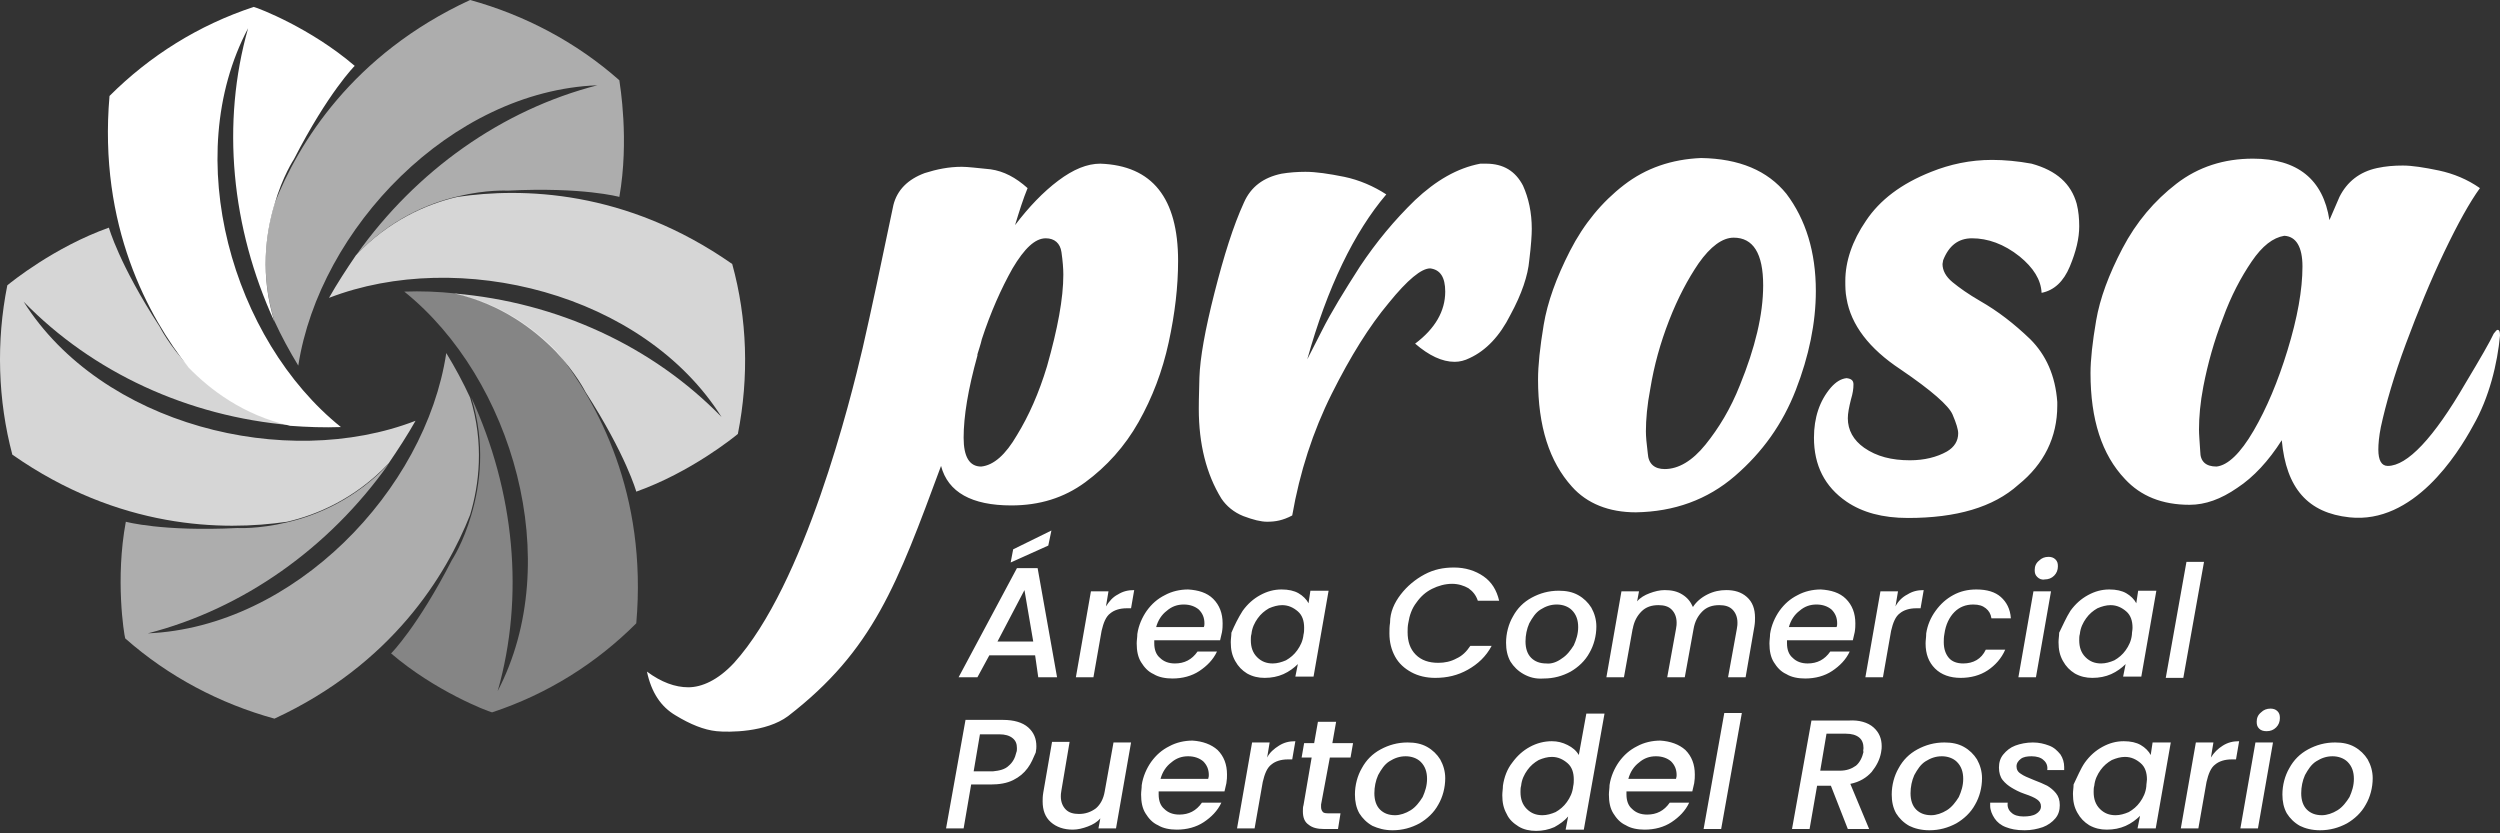 <svg width="303" height="101" viewBox="0 0 303 101" fill="none" xmlns="http://www.w3.org/2000/svg">
<rect x="0" y="0" width="303" height="101" fill="#333333" stroke="none"/>
<path d="M86.846 88.62C85.326 88.468 83.654 87.784 81.906 86.719C80.082 85.655 78.942 83.907 78.41 81.399C80.158 82.691 81.83 83.299 83.426 83.299C85.022 83.299 86.998 82.463 88.974 80.335C97.563 70.835 103.111 48.338 104.555 42.181C105.619 37.545 106.835 31.769 108.279 24.853C108.735 23.029 110.027 21.736 112.079 20.976C113.523 20.52 114.967 20.216 116.564 20.216C117.324 20.216 118.464 20.368 120.06 20.52C121.656 20.748 123.1 21.508 124.544 22.8C124.012 24.093 123.556 25.537 123.024 27.285C124.696 25.081 126.444 23.256 128.268 21.889C130.092 20.52 131.764 19.836 133.36 19.836C139.669 20.064 142.785 24.017 142.785 31.617C142.785 34.733 142.405 38.001 141.645 41.497C140.885 44.993 139.669 48.186 137.996 51.15C136.324 54.114 134.12 56.546 131.536 58.446C128.952 60.346 125.988 61.258 122.568 61.258C117.78 61.258 114.891 59.662 114.055 56.47C108.735 70.835 105.847 78.815 95.511 86.795C92.85 88.772 88.366 88.772 86.846 88.62ZM118.92 56.546C120.44 56.394 121.884 55.102 123.252 52.746C124.696 50.39 125.912 47.654 126.9 44.386C128.192 39.825 128.876 36.177 128.876 33.289C128.876 32.529 128.8 31.617 128.648 30.553C128.496 29.489 127.812 28.881 126.748 28.881C125.456 28.881 124.164 30.097 122.72 32.529C121.352 34.961 120.06 37.849 118.996 41.117C118.844 41.801 118.616 42.409 118.464 42.941V43.093C117.324 47.198 116.792 50.466 116.792 53.05C116.792 55.33 117.476 56.546 118.92 56.546ZM153.577 63.234C152.817 63.234 151.905 63.006 150.689 62.55C149.549 62.094 148.637 61.334 148.029 60.422C146.205 57.458 145.293 53.81 145.293 49.554C145.293 49.402 145.293 48.11 145.369 45.754C145.445 43.397 146.053 39.977 147.193 35.493C148.333 31.009 149.473 27.361 150.765 24.549C151.601 22.648 153.121 21.509 155.325 21.052C156.237 20.9 157.225 20.824 158.213 20.824C159.505 20.824 161.026 21.052 162.926 21.432C164.75 21.812 166.498 22.573 168.018 23.561C164.142 28.121 160.874 34.809 158.441 43.549L160.189 40.129C161.33 37.849 162.926 35.265 164.826 32.301C166.802 29.337 169.006 26.677 171.514 24.245C174.022 21.889 176.606 20.368 179.418 19.836H180.102C182.23 19.836 183.675 20.748 184.587 22.497C185.271 24.017 185.651 25.765 185.651 27.741C185.651 28.425 185.575 29.717 185.347 31.541C185.195 33.365 184.435 35.645 183.067 38.153C181.774 40.737 180.102 42.485 178.126 43.397C177.518 43.702 176.91 43.853 176.302 43.853C174.782 43.853 173.186 43.093 171.514 41.649C173.946 39.825 175.162 37.697 175.162 35.341C175.162 33.593 174.554 32.681 173.338 32.529C172.274 32.529 170.602 33.897 168.322 36.709C165.966 39.521 163.686 43.169 161.406 47.73C159.125 52.29 157.529 57.23 156.617 62.474C155.477 63.082 154.565 63.234 153.577 63.234ZM198.267 62.094C194.999 62.094 192.339 61.03 190.515 58.978C187.779 55.938 186.411 51.682 186.411 45.982C186.411 44.309 186.639 42.105 187.095 39.369C187.551 36.633 188.615 33.669 190.287 30.401C191.959 27.133 194.163 24.473 196.823 22.421C199.483 20.368 202.599 19.304 206.172 19.152C210.808 19.228 214.228 20.672 216.508 23.485C218.864 26.601 220.08 30.553 220.08 35.265C220.08 39.141 219.244 43.169 217.648 47.274C216.052 51.378 213.62 54.798 210.276 57.686C206.932 60.574 202.903 62.018 198.267 62.094ZM201.763 56.85C203.435 56.85 205.108 55.862 206.704 53.886C208.3 51.91 209.744 49.554 210.884 46.666C212.708 42.181 213.696 38.153 213.696 34.581C213.696 30.705 212.48 28.805 210.124 28.805C208.756 28.805 207.312 29.869 205.868 31.921C204.576 33.821 203.359 36.101 202.295 38.837C201.231 41.573 200.471 44.309 200.015 47.122C199.635 49.098 199.483 50.846 199.483 52.29C199.483 52.898 199.559 53.734 199.711 54.95C199.787 56.242 200.547 56.85 201.763 56.85ZM231.253 62.778C228.137 62.778 225.704 62.094 223.804 60.802C221.144 58.978 219.852 56.394 219.852 53.05C219.852 50.618 220.536 48.566 221.904 46.97C222.512 46.286 223.12 45.906 223.804 45.83C224.412 45.906 224.64 46.134 224.64 46.59C224.64 47.122 224.564 47.654 224.336 48.414C224.108 49.326 223.956 50.086 223.956 50.694C223.956 52.138 224.64 53.354 225.932 54.266C227.453 55.33 229.277 55.786 231.481 55.786C233.229 55.786 234.749 55.406 235.965 54.722C236.877 54.19 237.333 53.43 237.333 52.518C237.333 52.062 237.105 51.302 236.649 50.238C236.193 49.174 234.141 47.35 230.341 44.766C226.541 42.257 224.336 39.369 223.804 36.177C223.652 35.417 223.652 34.733 223.652 34.049C223.652 31.693 224.488 29.185 226.16 26.753C227.833 24.245 230.417 22.268 234.065 20.824C236.345 19.912 238.777 19.38 241.437 19.38C242.957 19.38 244.553 19.532 246.225 19.836C249.266 20.672 251.014 22.268 251.698 24.701C251.926 25.613 252.002 26.525 252.002 27.437C252.002 28.881 251.622 30.477 250.862 32.301C250.102 34.125 248.962 35.189 247.441 35.493C247.365 33.897 246.453 32.453 244.781 31.085C242.881 29.565 240.905 28.881 239.005 28.881C237.333 28.881 236.193 29.793 235.509 31.541L235.433 31.997C235.433 32.757 235.813 33.517 236.649 34.201C237.485 34.885 238.549 35.645 239.993 36.481C242.121 37.697 244.097 39.217 246.073 41.117C247.973 43.017 249.114 45.526 249.342 48.718V49.174C249.342 52.974 247.745 56.242 244.629 58.75C241.589 61.486 237.105 62.778 231.253 62.778ZM284.759 62.702C279.743 62.17 277.083 59.206 276.551 53.354C274.955 55.862 273.131 57.838 271.155 59.13C269.178 60.498 267.278 61.182 265.378 61.182C262.034 61.182 259.45 60.118 257.55 58.066C254.738 55.102 253.37 50.846 253.37 45.221C253.37 43.626 253.598 41.497 254.054 38.837C254.51 36.177 255.574 33.289 257.246 30.097C258.918 26.905 261.122 24.321 263.782 22.268C266.442 20.216 269.558 19.228 273.055 19.228C278.451 19.228 281.567 21.736 282.327 26.677L283.543 23.865C284.455 22.041 285.975 20.824 288.103 20.368C289.167 20.14 290.155 20.064 291.219 20.064C292.359 20.064 293.804 20.292 295.628 20.672C297.376 21.052 299.048 21.736 300.568 22.8C299.352 24.473 297.908 27.057 296.236 30.553C294.564 34.049 293.044 37.773 291.599 41.649C290.155 45.526 289.167 48.946 288.559 51.758C288.331 52.898 288.255 53.81 288.255 54.494C288.255 55.786 288.635 56.47 289.395 56.47C291.751 56.47 294.944 53.126 298.82 46.438C300.644 43.397 301.784 41.421 302.24 40.433C302.468 40.129 302.62 39.977 302.696 39.977C302.924 39.977 303 40.205 303 40.661C302.696 44.005 301.708 48.186 299.732 51.606C297.832 55.102 292.511 63.538 284.759 62.702ZM268.646 56.546C270.014 56.394 271.535 54.95 273.131 52.214C274.727 49.478 276.095 46.21 277.235 42.485C278.451 38.533 279.059 35.113 279.059 32.301C279.059 29.945 278.299 28.653 276.855 28.577C275.487 28.805 274.195 29.793 272.903 31.693C271.611 33.593 270.394 35.873 269.406 38.609C268.342 41.345 267.582 44.081 267.05 46.818C266.67 48.794 266.518 50.542 266.518 52.062C266.518 52.67 266.594 53.506 266.67 54.722C266.67 55.938 267.354 56.546 268.646 56.546ZM124.544 93.104C124.088 93.712 123.556 94.168 122.796 94.548C122.036 94.928 121.124 95.08 120.06 95.08H117.704L116.792 100.4H114.663L117.02 87.251H121.58C122.872 87.251 123.936 87.555 124.62 88.163C125.304 88.772 125.608 89.531 125.608 90.444C125.608 90.596 125.608 90.824 125.532 91.204C125.228 91.888 125 92.496 124.544 93.104ZM122.264 92.8C122.72 92.42 123.024 91.888 123.176 91.204C123.252 91.052 123.252 90.824 123.252 90.672C123.252 90.14 123.1 89.76 122.72 89.456C122.34 89.151 121.808 88.999 121.124 88.999H118.768L118.008 93.484H120.364C121.124 93.408 121.808 93.256 122.264 92.8ZM137.084 89.987L135.26 100.4H133.132L133.36 99.184C132.98 99.64 132.448 99.944 131.84 100.172C131.232 100.4 130.624 100.552 130.016 100.552C128.952 100.552 128.04 100.248 127.356 99.64C126.672 99.032 126.368 98.196 126.368 97.132C126.368 96.828 126.368 96.524 126.444 96.068L127.508 89.912H129.636L128.648 95.764C128.572 96.144 128.572 96.372 128.572 96.524C128.572 97.208 128.8 97.74 129.18 98.12C129.56 98.5 130.092 98.652 130.776 98.652C131.536 98.652 132.22 98.424 132.828 97.968C133.36 97.512 133.74 96.828 133.892 95.916L134.956 89.987H137.084ZM147.573 90.9C148.333 91.66 148.713 92.648 148.713 93.864C148.713 94.168 148.713 94.472 148.637 94.928C148.561 95.232 148.485 95.536 148.409 95.916H140.429C140.429 95.992 140.429 96.144 140.429 96.296C140.429 97.056 140.657 97.664 141.113 98.044C141.569 98.5 142.177 98.728 142.937 98.728C144.077 98.728 144.989 98.272 145.673 97.284H148.029C147.573 98.272 146.813 99.032 145.901 99.64C144.989 100.248 143.849 100.552 142.633 100.552C141.797 100.552 140.961 100.4 140.353 100.02C139.669 99.716 139.213 99.184 138.833 98.576C138.453 97.968 138.301 97.208 138.301 96.296C138.301 95.916 138.377 95.536 138.377 95.156C138.529 94.092 138.985 93.104 139.517 92.344C140.125 91.508 140.809 90.9 141.721 90.444C142.557 89.988 143.545 89.76 144.533 89.76C145.749 89.835 146.813 90.216 147.573 90.9ZM146.509 93.94C146.509 93.256 146.281 92.724 145.825 92.268C145.369 91.888 144.761 91.66 144.001 91.66C143.241 91.66 142.557 91.888 141.949 92.42C141.341 92.876 140.885 93.56 140.657 94.396H146.433C146.509 94.168 146.509 94.016 146.509 93.94ZM155.021 90.368C155.629 89.987 156.237 89.835 156.997 89.835L156.617 92.04H156.085C155.249 92.04 154.565 92.268 154.109 92.648C153.577 93.028 153.273 93.788 153.045 94.776L152.057 100.4H149.929L151.753 89.987H153.881L153.577 91.812C153.881 91.204 154.413 90.748 155.021 90.368ZM160.113 97.512C160.113 97.664 160.113 97.816 160.113 97.816C160.113 98.044 160.189 98.272 160.342 98.424C160.494 98.576 160.798 98.576 161.178 98.576H162.47L162.166 100.476H160.494C159.657 100.476 159.049 100.324 158.593 99.944C158.137 99.64 157.909 99.108 157.909 98.348C157.909 98.044 157.909 97.816 157.985 97.588L158.973 91.812H157.757L158.061 90.064H159.277L159.733 87.479H161.938L161.482 90.064H163.99L163.686 91.812H161.178L160.113 97.512ZM166.346 100.096C165.662 99.716 165.13 99.184 164.75 98.576C164.37 97.892 164.218 97.132 164.218 96.296C164.218 95.156 164.522 94.016 165.054 93.104C165.586 92.116 166.346 91.356 167.334 90.824C168.322 90.292 169.386 89.987 170.602 89.987C171.514 89.987 172.274 90.14 172.958 90.52C173.642 90.9 174.174 91.432 174.554 92.04C174.934 92.724 175.162 93.484 175.162 94.32C175.162 95.46 174.858 96.6 174.326 97.512C173.794 98.5 172.958 99.26 172.046 99.792C171.058 100.324 169.994 100.628 168.778 100.628C167.79 100.628 167.03 100.4 166.346 100.096ZM170.982 98.196C171.59 97.816 172.046 97.208 172.426 96.6C172.73 95.916 172.958 95.232 172.958 94.396C172.958 93.56 172.73 92.876 172.198 92.344C171.742 91.888 171.058 91.66 170.374 91.66C169.614 91.66 169.006 91.888 168.398 92.268C167.79 92.648 167.41 93.256 167.03 93.94C166.726 94.624 166.574 95.384 166.574 96.144C166.574 96.98 166.802 97.664 167.258 98.12C167.714 98.576 168.322 98.804 169.082 98.804C169.69 98.804 170.374 98.576 170.982 98.196ZM183.295 92.42C183.903 91.584 184.587 90.976 185.423 90.52C186.259 90.064 187.171 89.835 188.083 89.835C188.767 89.835 189.375 89.987 189.983 90.292C190.591 90.596 191.047 90.976 191.351 91.508L192.263 86.491H194.467L191.959 100.552H189.755L190.059 98.956C189.603 99.488 189.071 99.868 188.387 100.248C187.703 100.552 186.943 100.704 186.183 100.704C185.423 100.704 184.663 100.552 184.055 100.172C183.447 99.792 182.915 99.336 182.611 98.652C182.23 97.968 182.078 97.284 182.078 96.372C182.078 95.992 182.154 95.612 182.154 95.232C182.306 94.168 182.687 93.18 183.295 92.42ZM190.743 94.472C190.743 93.636 190.515 92.952 189.983 92.496C189.451 92.04 188.843 91.736 188.083 91.736C187.551 91.736 187.019 91.888 186.487 92.116C185.955 92.42 185.499 92.8 185.119 93.332C184.739 93.864 184.435 94.472 184.359 95.232C184.283 95.46 184.283 95.764 184.283 95.992C184.283 96.828 184.511 97.512 185.043 98.044C185.575 98.576 186.183 98.804 186.943 98.804C187.475 98.804 188.007 98.652 188.539 98.424C189.071 98.12 189.527 97.74 189.907 97.208C190.287 96.676 190.591 96.068 190.667 95.308C190.743 95.004 190.743 94.7 190.743 94.472ZM204.271 90.9C205.032 91.66 205.412 92.648 205.412 93.864C205.412 94.168 205.412 94.472 205.336 94.928C205.26 95.232 205.184 95.536 205.108 95.916H197.127C197.127 95.992 197.127 96.144 197.127 96.296C197.127 97.056 197.355 97.664 197.811 98.044C198.267 98.5 198.875 98.728 199.635 98.728C200.775 98.728 201.687 98.272 202.371 97.284H204.728C204.271 98.272 203.511 99.032 202.599 99.64C201.687 100.248 200.547 100.552 199.331 100.552C198.495 100.552 197.659 100.4 197.051 100.02C196.367 99.716 195.911 99.184 195.531 98.576C195.151 97.968 194.999 97.208 194.999 96.296C194.999 95.916 195.075 95.536 195.075 95.156C195.227 94.092 195.683 93.104 196.215 92.344C196.823 91.508 197.507 90.9 198.419 90.444C199.255 89.988 200.243 89.76 201.231 89.76C202.447 89.835 203.511 90.216 204.271 90.9ZM203.207 93.94C203.207 93.256 202.979 92.724 202.523 92.268C202.067 91.888 201.459 91.66 200.699 91.66C199.939 91.66 199.255 91.888 198.647 92.42C198.039 92.876 197.583 93.56 197.355 94.396H203.131C203.207 94.168 203.207 94.016 203.207 93.94ZM211.112 86.415L208.604 100.476H206.476L208.984 86.415H211.112ZM227.073 88.163C227.757 88.772 228.061 89.531 228.061 90.444C228.061 90.596 228.061 90.824 227.985 91.204C227.833 92.04 227.453 92.8 226.845 93.56C226.236 94.244 225.4 94.776 224.26 95.004L226.541 100.476H223.956L221.904 95.232H220.232L219.32 100.476H217.192L219.548 87.327H224.108C225.324 87.251 226.388 87.555 227.073 88.163ZM225.856 90.672C225.856 90.14 225.704 89.683 225.324 89.379C224.944 89.076 224.412 88.924 223.728 88.924H221.372L220.612 93.408H222.968C223.804 93.408 224.412 93.18 224.944 92.8C225.4 92.42 225.704 91.812 225.856 91.128C225.78 91.052 225.856 90.824 225.856 90.672ZM231.405 100.096C230.721 99.716 230.189 99.184 229.809 98.576C229.429 97.892 229.277 97.132 229.277 96.296C229.277 95.156 229.581 94.016 230.113 93.104C230.645 92.116 231.405 91.356 232.393 90.824C233.381 90.292 234.445 89.987 235.661 89.987C236.573 89.987 237.333 90.14 238.017 90.52C238.701 90.9 239.233 91.432 239.613 92.04C239.993 92.724 240.221 93.484 240.221 94.32C240.221 95.46 239.917 96.6 239.385 97.512C238.853 98.5 238.017 99.26 237.105 99.792C236.117 100.324 235.053 100.628 233.837 100.628C232.849 100.628 232.013 100.4 231.405 100.096ZM235.965 98.196C236.573 97.816 237.029 97.208 237.409 96.6C237.713 95.916 237.941 95.232 237.941 94.396C237.941 93.56 237.713 92.876 237.181 92.344C236.725 91.888 236.041 91.66 235.357 91.66C234.597 91.66 233.989 91.888 233.381 92.268C232.773 92.648 232.393 93.256 232.013 93.94C231.709 94.624 231.557 95.384 231.557 96.144C231.557 96.98 231.785 97.664 232.241 98.12C232.697 98.576 233.305 98.804 234.065 98.804C234.673 98.804 235.357 98.576 235.965 98.196ZM243.109 100.248C242.501 100.02 242.045 99.64 241.741 99.184C241.437 98.728 241.209 98.196 241.209 97.664C241.209 97.588 241.209 97.436 241.209 97.284H243.337C243.261 97.74 243.413 98.196 243.793 98.5C244.097 98.804 244.629 98.956 245.237 98.956C245.845 98.956 246.377 98.88 246.757 98.652C247.137 98.424 247.365 98.12 247.365 97.74C247.365 97.36 247.213 97.132 246.909 96.904C246.605 96.676 246.073 96.448 245.389 96.22C244.705 95.992 244.173 95.688 243.793 95.46C243.413 95.232 243.033 94.928 242.729 94.548C242.425 94.168 242.273 93.636 242.273 93.028C242.273 92.42 242.425 91.888 242.805 91.432C243.185 90.976 243.641 90.596 244.249 90.368C244.857 90.14 245.617 89.987 246.377 89.987C247.137 89.987 247.745 90.14 248.353 90.368C248.962 90.596 249.342 90.976 249.722 91.432C250.026 91.888 250.178 92.42 250.178 92.952C250.178 93.104 250.178 93.256 250.178 93.332H248.125C248.201 92.876 248.049 92.42 247.669 92.116C247.365 91.812 246.833 91.66 246.225 91.66C245.693 91.66 245.237 91.736 244.933 91.964C244.629 92.192 244.401 92.496 244.401 92.876C244.401 93.256 244.553 93.56 244.933 93.788C245.237 94.016 245.769 94.244 246.529 94.548C247.137 94.776 247.669 95.004 248.125 95.232C248.505 95.46 248.886 95.764 249.19 96.144C249.494 96.524 249.646 96.98 249.646 97.588C249.646 98.196 249.494 98.728 249.114 99.184C248.734 99.64 248.201 100.02 247.593 100.248C246.909 100.476 246.225 100.628 245.389 100.628C244.325 100.628 243.717 100.476 243.109 100.248ZM252.686 92.42C253.294 91.584 253.978 90.976 254.814 90.52C255.65 90.064 256.486 89.835 257.398 89.835C258.234 89.835 258.918 89.987 259.45 90.292C259.982 90.596 260.438 91.052 260.666 91.508L260.894 89.987H263.098L261.274 100.4H259.07L259.374 98.88C258.918 99.336 258.31 99.792 257.626 100.096C256.942 100.4 256.182 100.552 255.346 100.552C254.586 100.552 253.902 100.4 253.218 100.02C252.61 99.64 252.154 99.184 251.774 98.5C251.394 97.816 251.242 97.132 251.242 96.22C251.242 95.84 251.318 95.46 251.318 95.08C251.774 94.168 252.154 93.18 252.686 92.42ZM260.21 94.472C260.21 93.636 259.982 92.952 259.45 92.496C258.918 92.04 258.31 91.736 257.55 91.736C257.018 91.736 256.486 91.888 255.954 92.116C255.422 92.42 254.966 92.8 254.586 93.332C254.206 93.864 253.902 94.472 253.826 95.232C253.75 95.46 253.75 95.764 253.75 95.992C253.75 96.828 253.978 97.512 254.51 98.044C255.042 98.576 255.65 98.804 256.41 98.804C256.942 98.804 257.474 98.652 258.006 98.424C258.538 98.12 258.994 97.74 259.374 97.208C259.754 96.676 260.058 96.068 260.134 95.308C260.134 95.004 260.21 94.7 260.21 94.472ZM269.406 90.368C270.014 89.987 270.623 89.835 271.383 89.835L271.003 92.04H270.47C269.634 92.04 268.95 92.268 268.494 92.648C267.962 93.028 267.658 93.788 267.43 94.776L266.442 100.4H264.314L266.138 89.987H268.266L267.962 91.812C268.342 91.204 268.798 90.748 269.406 90.368ZM275.487 89.987L273.663 100.4H271.535L273.359 89.987H275.487ZM273.815 88.316C273.587 88.088 273.511 87.859 273.511 87.479C273.511 87.023 273.663 86.643 274.043 86.339C274.347 86.035 274.727 85.883 275.183 85.883C275.487 85.883 275.791 85.959 276.019 86.187C276.247 86.415 276.323 86.643 276.323 87.023C276.323 87.479 276.171 87.859 275.867 88.163C275.563 88.468 275.183 88.62 274.727 88.62C274.347 88.62 274.043 88.543 273.815 88.316ZM278.755 100.096C278.071 99.716 277.539 99.184 277.159 98.576C276.779 97.892 276.627 97.132 276.627 96.296C276.627 95.156 276.931 94.016 277.463 93.104C277.995 92.116 278.755 91.356 279.743 90.824C280.731 90.292 281.795 89.987 283.011 89.987C283.923 89.987 284.683 90.14 285.367 90.52C286.051 90.9 286.583 91.432 286.963 92.04C287.343 92.724 287.571 93.484 287.571 94.32C287.571 95.46 287.267 96.6 286.735 97.512C286.203 98.5 285.367 99.26 284.455 99.792C283.467 100.324 282.403 100.628 281.187 100.628C280.199 100.628 279.363 100.4 278.755 100.096ZM283.315 98.196C283.923 97.816 284.379 97.208 284.759 96.6C285.063 95.916 285.291 95.232 285.291 94.396C285.291 93.56 285.063 92.876 284.531 92.344C284.075 91.888 283.391 91.66 282.707 91.66C281.947 91.66 281.339 91.888 280.731 92.268C280.123 92.648 279.743 93.256 279.363 93.94C279.059 94.624 278.907 95.384 278.907 96.144C278.907 96.98 279.135 97.664 279.591 98.12C280.047 98.576 280.655 98.804 281.415 98.804C282.023 98.804 282.707 98.576 283.315 98.196ZM135.488 72.051C136.096 71.671 136.704 71.519 137.464 71.519L137.084 73.723H136.552C135.716 73.723 135.032 73.951 134.576 74.331C134.044 74.711 133.74 75.471 133.512 76.459L132.524 82.083H130.396L132.22 71.671H134.348L134.044 73.495C134.424 72.887 134.88 72.355 135.488 72.051ZM147.041 72.583C147.801 73.343 148.181 74.331 148.181 75.547C148.181 75.851 148.181 76.155 148.105 76.611C148.029 76.915 147.953 77.219 147.877 77.599H139.897C139.897 77.675 139.897 77.827 139.897 77.979C139.897 78.739 140.125 79.347 140.581 79.727C141.037 80.183 141.645 80.411 142.405 80.411C143.545 80.411 144.457 79.955 145.141 78.967H147.497C147.041 79.955 146.281 80.715 145.369 81.323C144.457 81.931 143.317 82.235 142.101 82.235C141.265 82.235 140.429 82.083 139.821 81.703C139.137 81.399 138.681 80.867 138.301 80.259C137.92 79.651 137.768 78.891 137.768 77.979C137.768 77.599 137.844 77.219 137.844 76.839C137.996 75.775 138.453 74.787 138.985 74.027C139.593 73.191 140.277 72.583 141.189 72.127C142.025 71.671 143.013 71.443 144.001 71.443C145.217 71.519 146.281 71.823 147.041 72.583ZM145.977 75.547C145.977 74.863 145.749 74.331 145.293 73.875C144.837 73.495 144.229 73.267 143.469 73.267C142.709 73.267 142.025 73.495 141.417 74.027C140.809 74.483 140.353 75.167 140.125 76.003H145.901C145.977 75.851 145.977 75.699 145.977 75.547ZM150.613 74.027C151.221 73.191 151.905 72.583 152.741 72.127C153.577 71.671 154.413 71.443 155.325 71.443C156.161 71.443 156.845 71.595 157.377 71.899C157.909 72.203 158.365 72.659 158.593 73.115L158.821 71.595H161.026L159.201 82.007H156.997L157.301 80.487C156.845 80.943 156.237 81.399 155.553 81.703C154.869 82.007 154.109 82.159 153.273 82.159C152.513 82.159 151.829 82.007 151.145 81.627C150.537 81.247 150.081 80.791 149.701 80.107C149.321 79.423 149.169 78.739 149.169 77.827C149.169 77.447 149.245 77.067 149.245 76.687C149.625 75.775 150.081 74.863 150.613 74.027ZM158.061 76.079C158.061 75.243 157.833 74.559 157.301 74.103C156.769 73.647 156.161 73.343 155.401 73.343C154.869 73.343 154.337 73.495 153.805 73.723C153.273 74.027 152.817 74.407 152.437 74.939C152.057 75.471 151.753 76.079 151.677 76.839C151.601 77.067 151.601 77.371 151.601 77.599C151.601 78.435 151.829 79.119 152.361 79.651C152.893 80.183 153.501 80.411 154.261 80.411C154.793 80.411 155.325 80.259 155.857 80.031C156.389 79.727 156.845 79.347 157.225 78.815C157.605 78.283 157.909 77.675 157.985 76.915C158.061 76.611 158.061 76.383 158.061 76.079ZM169.766 72.051C170.526 71.063 171.514 70.227 172.654 69.619C173.794 69.011 174.934 68.783 176.226 68.783C177.594 68.783 178.81 69.163 179.798 69.847C180.786 70.531 181.394 71.519 181.698 72.811H179.114C178.886 72.127 178.506 71.671 177.974 71.291C177.442 70.987 176.758 70.759 175.998 70.759C175.162 70.759 174.326 70.987 173.566 71.367C172.806 71.747 172.198 72.279 171.666 73.039C171.134 73.723 170.83 74.559 170.678 75.547C170.602 75.927 170.602 76.307 170.602 76.611C170.602 77.751 170.906 78.663 171.59 79.347C172.274 80.031 173.186 80.335 174.326 80.335C175.086 80.335 175.846 80.183 176.53 79.803C177.214 79.499 177.746 78.967 178.202 78.283H180.786C180.102 79.575 179.114 80.487 177.898 81.171C176.682 81.855 175.39 82.159 173.946 82.159C172.882 82.159 171.894 81.931 171.058 81.475C170.222 81.019 169.538 80.411 169.082 79.575C168.626 78.739 168.398 77.827 168.398 76.763C168.398 76.383 168.398 75.927 168.474 75.471C168.474 74.179 169.006 73.039 169.766 72.051ZM184.663 81.703C183.979 81.323 183.447 80.791 183.067 80.183C182.687 79.499 182.535 78.739 182.535 77.903C182.535 76.763 182.839 75.623 183.371 74.711C183.903 73.723 184.663 72.963 185.651 72.431C186.639 71.899 187.703 71.595 188.919 71.595C189.831 71.595 190.591 71.747 191.275 72.127C191.959 72.507 192.491 73.039 192.871 73.647C193.251 74.331 193.479 75.091 193.479 75.927C193.479 77.067 193.175 78.207 192.643 79.119C192.111 80.107 191.275 80.867 190.363 81.399C189.375 81.931 188.311 82.235 187.095 82.235C186.107 82.311 185.347 82.083 184.663 81.703ZM189.299 79.803C189.907 79.423 190.363 78.815 190.743 78.207C191.047 77.523 191.275 76.839 191.275 76.003C191.275 75.167 191.047 74.483 190.515 73.951C190.059 73.495 189.375 73.267 188.691 73.267C187.931 73.267 187.323 73.495 186.715 73.875C186.107 74.255 185.727 74.863 185.347 75.547C185.043 76.231 184.891 76.991 184.891 77.751C184.891 78.587 185.119 79.271 185.575 79.727C186.031 80.183 186.639 80.411 187.399 80.411C188.007 80.487 188.691 80.259 189.299 79.803ZM211.72 72.355C212.404 72.963 212.708 73.799 212.708 74.863C212.708 75.167 212.708 75.471 212.632 75.927L211.568 82.083H209.44L210.504 76.231C210.58 75.851 210.58 75.623 210.58 75.471C210.58 74.787 210.352 74.255 209.972 73.875C209.592 73.495 209.06 73.343 208.376 73.343C207.54 73.343 206.856 73.571 206.324 74.103C205.792 74.635 205.412 75.319 205.26 76.231L204.195 82.083H202.067L203.131 76.231C203.207 75.851 203.207 75.623 203.207 75.471C203.207 74.787 202.979 74.255 202.599 73.875C202.219 73.495 201.687 73.343 201.003 73.343C200.167 73.343 199.483 73.571 198.951 74.103C198.419 74.635 198.039 75.319 197.887 76.231V76.155L196.823 82.083H194.695L196.519 71.671H198.647L198.419 72.887C198.799 72.431 199.331 72.127 199.939 71.899C200.547 71.671 201.155 71.519 201.763 71.519C202.599 71.519 203.283 71.671 203.891 72.051C204.499 72.431 204.88 72.887 205.184 73.571C205.564 72.963 206.172 72.431 206.932 72.051C207.692 71.671 208.452 71.519 209.212 71.519C210.2 71.519 211.036 71.747 211.72 72.355ZM223.728 72.583C224.488 73.343 224.868 74.331 224.868 75.547C224.868 75.851 224.868 76.155 224.792 76.611C224.716 76.915 224.64 77.219 224.564 77.599H216.584C216.584 77.675 216.584 77.827 216.584 77.979C216.584 78.739 216.812 79.347 217.268 79.727C217.724 80.183 218.332 80.411 219.092 80.411C220.232 80.411 221.144 79.955 221.828 78.967H224.184C223.728 79.955 222.968 80.715 222.056 81.323C221.144 81.931 220.004 82.235 218.788 82.235C217.952 82.235 217.116 82.083 216.508 81.703C215.824 81.399 215.368 80.867 214.988 80.259C214.608 79.651 214.456 78.891 214.456 77.979C214.456 77.599 214.532 77.219 214.532 76.839C214.684 75.775 215.14 74.787 215.672 74.027C216.28 73.191 216.964 72.583 217.876 72.127C218.712 71.671 219.7 71.443 220.688 71.443C221.904 71.519 222.968 71.823 223.728 72.583ZM222.664 75.547C222.664 74.863 222.436 74.331 221.98 73.875C221.524 73.495 220.916 73.267 220.156 73.267C219.396 73.267 218.712 73.495 218.104 74.027C217.496 74.483 217.04 75.167 216.812 76.003H222.588C222.664 75.851 222.664 75.699 222.664 75.547ZM231.177 72.051C231.785 71.671 232.393 71.519 233.153 71.519L232.773 73.723H232.241C231.405 73.723 230.721 73.951 230.265 74.331C229.733 74.711 229.429 75.471 229.201 76.459L228.213 82.083H226.084L227.909 71.671H230.037L229.733 73.495C230.037 72.887 230.569 72.355 231.177 72.051ZM234.597 74.027C235.205 73.191 235.889 72.583 236.725 72.127C237.561 71.671 238.473 71.443 239.537 71.443C240.829 71.443 241.817 71.747 242.501 72.355C243.185 72.963 243.641 73.799 243.717 74.939H241.361C241.285 74.407 241.057 74.027 240.677 73.723C240.297 73.419 239.841 73.267 239.157 73.267C238.245 73.267 237.485 73.571 236.877 74.179C236.269 74.787 235.813 75.699 235.661 76.839C235.585 77.219 235.585 77.599 235.585 77.827C235.585 78.663 235.813 79.271 236.193 79.727C236.573 80.183 237.181 80.411 237.941 80.411C239.157 80.411 240.145 79.879 240.677 78.739H243.033C242.577 79.803 241.817 80.639 240.905 81.247C239.993 81.855 238.853 82.159 237.637 82.159C236.345 82.159 235.281 81.779 234.521 81.019C233.761 80.259 233.381 79.271 233.381 77.979C233.381 77.599 233.457 77.219 233.457 76.763C233.609 75.775 233.989 74.863 234.597 74.027ZM248.582 71.671L246.757 82.083H244.629L246.453 71.671H248.582ZM246.909 69.923C246.681 69.695 246.605 69.467 246.605 69.087C246.605 68.631 246.757 68.251 247.137 67.947C247.441 67.642 247.821 67.49 248.277 67.49C248.581 67.49 248.886 67.567 249.114 67.794C249.342 68.023 249.418 68.251 249.418 68.631C249.418 69.087 249.266 69.467 248.962 69.771C248.658 70.075 248.277 70.227 247.821 70.227C247.441 70.303 247.137 70.151 246.909 69.923ZM250.938 74.027C251.546 73.191 252.23 72.583 253.066 72.127C253.902 71.671 254.738 71.443 255.65 71.443C256.486 71.443 257.17 71.595 257.702 71.899C258.234 72.203 258.69 72.659 258.918 73.115L259.146 71.595H261.35L259.526 82.007H257.322L257.626 80.487C257.17 80.943 256.562 81.399 255.878 81.703C255.194 82.007 254.434 82.159 253.598 82.159C252.838 82.159 252.154 82.007 251.47 81.627C250.862 81.247 250.406 80.791 250.026 80.107C249.646 79.423 249.494 78.739 249.494 77.827C249.494 77.447 249.57 77.067 249.57 76.687C250.026 75.775 250.406 74.863 250.938 74.027ZM258.462 76.079C258.462 75.243 258.234 74.559 257.702 74.103C257.17 73.647 256.562 73.343 255.802 73.343C255.27 73.343 254.738 73.495 254.206 73.723C253.674 74.027 253.218 74.407 252.838 74.939C252.458 75.471 252.154 76.079 252.078 76.839C252.002 77.067 252.002 77.371 252.002 77.599C252.002 78.435 252.23 79.119 252.762 79.651C253.294 80.183 253.902 80.411 254.662 80.411C255.194 80.411 255.726 80.259 256.258 80.031C256.79 79.727 257.246 79.347 257.626 78.815C258.006 78.283 258.31 77.675 258.386 76.915C258.386 76.611 258.462 76.383 258.462 76.079ZM267.126 68.099L264.618 82.159H262.49L264.998 68.099H267.126ZM125.456 79.423H119.908L118.464 82.083H116.183L123.252 68.859H125.76L128.116 82.083H125.836L125.456 79.423ZM125.228 77.751L124.164 71.519L120.896 77.751H125.228ZM127.052 66.123L122.492 68.175L122.796 66.579L127.432 64.298L127.052 66.123Z" fill="white"/>
<path d="M41.319 51.76C28.17 41.196 21.786 19.079 30.07 3.422C26.802 14.899 28.018 27.591 33.263 38.992C31.515 33.367 32.199 28.351 33.263 24.779C34.251 21.359 35.619 19.307 35.619 19.307C39.799 11.174 42.991 7.982 42.991 7.982C37.671 3.422 31.363 0.99 30.755 0.838C24.066 3.042 18.138 6.766 13.274 11.63C11.906 27.363 17.986 38.384 22.85 44.54C25.434 47.2 29.462 50.316 35.163 51.608C37.215 51.76 39.267 51.836 41.319 51.76Z" fill="white"/>
<path opacity="0.8" d="M2.862 36.558C11.222 45.147 22.774 50.467 35.239 51.531C29.539 50.239 25.511 47.123 22.927 44.463C20.494 41.879 19.354 39.598 19.354 39.598C14.414 31.998 13.198 27.59 13.198 27.59C6.586 29.946 1.342 34.202 0.886 34.582C-0.483 41.422 -0.255 48.491 1.494 55.103C14.414 64.147 27.031 64.376 34.783 63.236C38.431 62.399 43.068 60.423 47.096 56.167C48.236 54.495 49.376 52.747 50.364 50.999C34.631 57.079 12.286 51.531 2.862 36.558Z" fill="white"/>
<path opacity="0.6" d="M17.911 76.764C29.463 73.799 39.876 66.427 47.096 56.243C43.068 60.499 38.432 62.475 34.784 63.311C31.288 64.147 28.779 63.995 28.779 63.995C19.659 64.451 15.251 63.235 15.251 63.235C13.959 70.151 15.023 76.84 15.175 77.372C20.419 82.008 26.651 85.276 33.264 87.1C47.552 80.488 54.089 69.695 56.977 62.399C58.041 58.827 58.725 53.81 56.977 48.186C56.141 46.362 55.153 44.538 54.089 42.79C51.581 59.435 35.62 76.004 17.911 76.764Z" fill="white"/>
<path opacity="0.4" d="M48.996 35.341C62.144 45.906 68.529 68.022 60.32 83.755C63.589 72.279 62.372 59.586 57.128 48.186C58.876 53.81 58.192 58.826 57.128 62.398C56.14 65.818 54.772 67.871 54.772 67.871C50.592 76.003 47.4 79.195 47.4 79.195C52.72 83.755 59.028 86.187 59.636 86.339C66.325 84.135 72.253 80.411 77.117 75.547C78.485 59.814 72.405 48.794 67.541 42.637C64.957 39.977 60.928 36.861 55.228 35.569C53.1 35.341 51.048 35.265 48.996 35.341Z" fill="white"/>
<path opacity="0.8" d="M88.745 31.997C75.825 22.953 63.208 22.725 55.456 23.865C51.808 24.701 47.171 26.677 43.143 30.933C42.003 32.605 40.863 34.353 39.875 36.102C55.608 30.021 77.953 35.493 87.453 50.542C79.093 41.954 67.54 36.634 55.076 35.569C60.776 36.862 64.804 39.978 67.388 42.638C69.82 45.222 70.96 47.502 70.96 47.502C75.901 55.178 77.117 59.587 77.117 59.587C83.729 57.23 88.973 52.974 89.429 52.594C90.797 45.678 90.569 38.61 88.745 31.997Z" fill="white"/>
<path opacity="0.6" d="M75.065 9.728C69.82 5.092 63.588 1.824 56.976 0C42.687 6.612 36.151 17.405 33.263 24.701C32.199 28.273 31.515 33.289 33.263 38.914C34.099 40.738 35.087 42.562 36.151 44.31C38.735 27.665 54.696 11.021 72.405 10.336C60.852 13.301 50.44 20.673 43.219 30.857C47.248 26.601 51.884 24.625 55.532 23.789C59.028 22.953 61.536 23.105 61.536 23.105C70.656 22.649 75.065 23.865 75.065 23.865C76.281 16.949 75.141 10.336 75.065 9.728Z" fill="white"/>
</svg>
